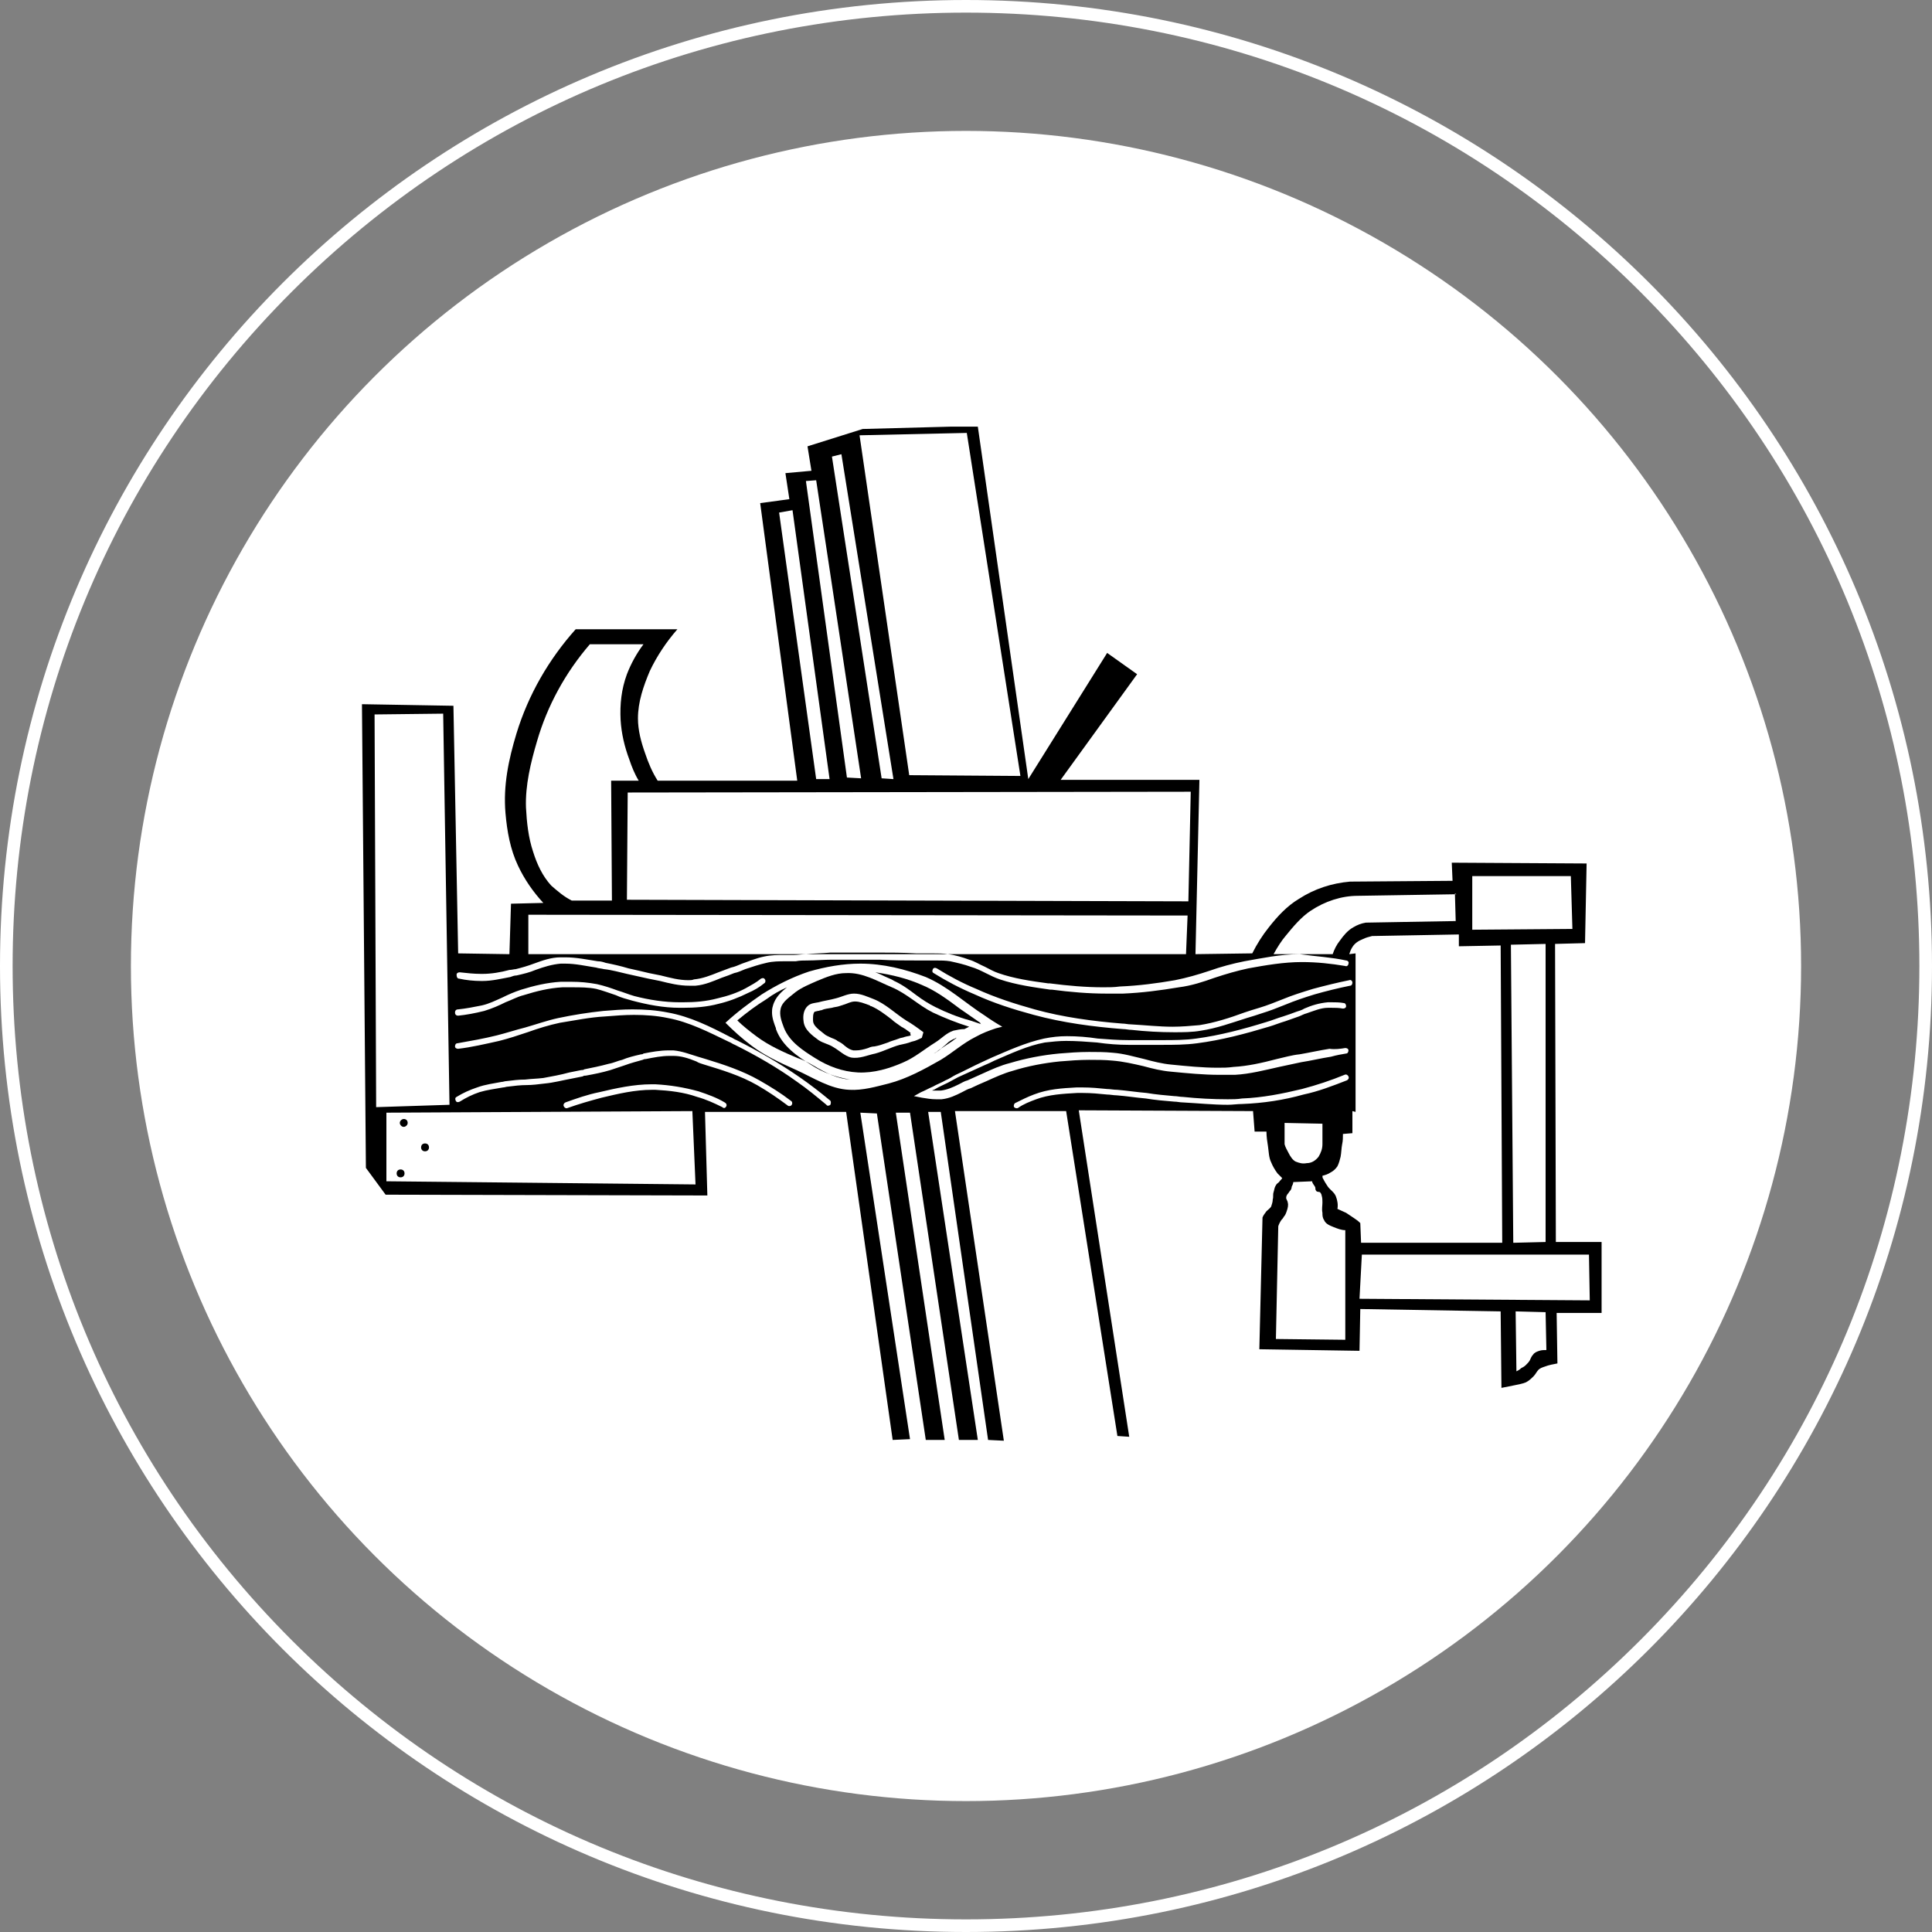 <?xml version="1.0" encoding="utf-8"?>
<!-- Generator: Adobe Illustrator 25.4.1, SVG Export Plug-In . SVG Version: 6.00 Build 0)  -->
<svg version="1.1" id="Ebene_1" xmlns="http://www.w3.org/2000/svg" xmlns:xlink="http://www.w3.org/1999/xlink" x="0px" y="0px"
	 viewBox="0 0 245 245" style="enable-background:new 0 0 245 245;" xml:space="preserve">
<rect x="0" y="0" width="245" height="245" fill="#808080" stroke="none"/>
<style type="text/css">
	.st0{fill:#FFFFFF;}
	.st1{fill-rule:evenodd;clip-rule:evenodd;}
	.st2{fill:none;}
</style>
<path class="st0" d="M122.5,1.6c32.3,0,62.7,12.6,85.5,35.4s35.4,53.2,35.4,85.5S230.8,185.2,208,208s-53.2,35.4-85.5,35.4
	S59.8,230.8,37,208S1.6,154.8,1.6,122.5S14.2,59.8,37,37S90.2,1.6,122.5,1.6 M122.5,0C54.8,0,0,54.8,0,122.5S54.8,245,122.5,245
	S245,190.2,245,122.5S190.2,0,122.5,0L122.5,0z"/>
<circle class="st0" cx="122.5" cy="122.5" r="105.9"/>
<path class="st1" d="M192.2,166.3l3.8,0.1l0.1,4.8c-0.3,0-0.6,0-0.9,0.1c-0.3,0.1-0.6,0.2-0.8,0.5c-0.2,0.2-0.3,0.5-0.4,0.7
	c-0.1,0.2-0.3,0.4-0.5,0.6c-0.2,0.2-0.4,0.3-0.6,0.4c-0.2,0.2-0.4,0.3-0.6,0.4L192.2,166.3z M191.6,119.8l4.4-0.1v37.8l-4.1,0.1
	L191.6,119.8z M162.9,142.4l4.8,0.1v2.6c0,0.6-0.2,1.1-0.5,1.6c-0.4,0.5-0.9,0.8-1.5,0.8c-0.5,0.1-0.9,0-1.4-0.2
	c-0.4-0.2-0.7-0.7-0.9-1.1c-0.2-0.4-0.4-0.7-0.5-1.1L162.9,142.4z M98.8,65l1.7-0.3l4.7,34.1h-1.7L98.8,65z M102.2,61l1.3-0.1
	l5.7,37.8l-1.8-0.1L102.2,61z M105.5,57.9l1.2-0.3l6.6,41.2l-1.5-0.1L105.5,57.9z M161.8,169.8l0.3-14.3c0.1-0.3,0.2-0.5,0.4-0.8
	c0.1-0.1,0.2-0.2,0.3-0.4c0.2-0.2,0.3-0.5,0.4-0.8c0.1-0.3,0.2-0.7,0.1-1c0-0.2-0.2-0.4-0.2-0.6c0-0.2,0.1-0.4,0.2-0.5
	c0.1-0.1,0.2-0.3,0.3-0.4c0.1-0.1,0.2-0.3,0.2-0.5c0.1-0.2,0.2-0.4,0.2-0.6l2.4-0.1c0,0.3,0.3,0.5,0.4,0.8c0,0.1,0,0.3,0.1,0.4
	c0.1,0.2,0.4,0.1,0.5,0.2c0.1,0.1,0.2,0.3,0.2,0.4c0.1,0.3,0.1,0.6,0.1,0.9c0,0.4-0.1,0.8,0,1.3c0,0.3,0,0.6,0.2,0.9
	c0.2,0.5,0.7,0.7,1.2,0.9s1,0.4,1.5,0.4v13.9L161.8,169.8z M47.7,140.4l-0.2-49.8l8.7-0.1l0.8,49.6L47.7,140.4z M186.7,111.1h12.5
	l0.2,6.7l-12.7,0.1V111.1z M77.5,99l0.1,15.2h-5.1c-1-0.5-1.8-1.2-2.6-1.9c-1.1-1.2-1.8-2.7-2.3-4.3c-0.6-1.8-0.8-3.7-0.9-5.6
	c-0.1-2.8,0.6-5.7,1.4-8.4c1.3-4.5,3.6-8.7,6.7-12.3h6.8c-0.9,1.2-1.6,2.5-2.1,3.8c-0.7,1.9-0.9,3.8-0.8,5.8c0.1,1.7,0.5,3.4,1.1,5
	c0.3,0.9,0.7,1.9,1.2,2.7L77.5,99z M109,55.2l13.6-0.3l6.8,43.5l-14.1-0.1L109,55.2z M72,140.5c-0.2,0.1-0.4,0-0.5-0.2
	s0-0.4,0.2-0.5c1.4-0.5,2.8-1,4.3-1.3c2.1-0.5,4.4-1,6.6-1h0.5c1.9,0.1,3.7,0.4,5.5,0.9c1.2,0.4,2.3,0.8,3.3,1.4
	c0.2,0.1,0.3,0.3,0.2,0.5c-0.1,0.2-0.3,0.3-0.5,0.1c-1-0.5-2.1-1-3.2-1.3c-1.7-0.6-3.5-0.8-5.3-0.9c-0.1,0-0.3,0-0.4,0
	c-2.2,0-4.3,0.5-6.4,1C74.8,139.6,73.4,140,72,140.5z M190.5,157.6h-17.9l-0.1-2.5c-0.3-0.3-0.6-0.5-0.9-0.7
	c-0.3-0.2-0.6-0.4-0.9-0.6l-1.1-0.5c0.1-0.5,0-1.1-0.2-1.6s-0.7-0.8-1-1.2c-0.2-0.3-0.4-0.6-0.6-1c-0.1-0.1-0.1-0.3-0.1-0.4
	c0.4-0.1,0.7-0.2,1-0.4c0.4-0.2,0.7-0.5,0.9-0.8c0.2-0.4,0.3-0.8,0.4-1.2c0.1-0.5,0.1-1.1,0.2-1.6c0.1-0.4,0.1-0.9,0.1-1.3l1.2-0.1
	v-2.8l0.4,0.1v-20.1l-0.8,0.1c0.1-0.3,0.2-0.6,0.4-0.9c0.3-0.5,0.8-0.8,1.3-1c0.4-0.2,0.8-0.3,1.2-0.4l11-0.2v1.5l5.3-0.1
	L190.5,157.6z M184.5,113.3l0.1,3.5l-11.4,0.2c-0.6,0.1-1.1,0.3-1.6,0.6c-0.7,0.4-1.2,1-1.7,1.7c-0.4,0.5-0.7,1.1-0.9,1.7h-7.5
	c0.5-0.9,1-1.7,1.6-2.4c0.9-1.1,1.9-2.3,3.1-3.1c1.8-1.2,3.9-1.9,6-1.9l12.5-0.2L184.5,113.3L184.5,113.3z M172.7,159.1h28.8
	l0.1,5.8l-29.2-0.2L172.7,159.1z M127.1,130.2l-0.8,0.2c-0.9,0.3-1.7,0.6-2.6,1.1c-1.6,0.8-2.9,2-4.4,2.9c-2.1,1.2-4.3,2.4-6.6,3
	c-1.6,0.4-3.3,0.9-5,0.8c-2.4-0.1-4.5-1.5-6.7-2.5c-2-0.9-4-1.8-5.7-3.1c-1.2-0.9-2.3-1.9-3.3-2.9c1.4-1.3,3-2.5,4.6-3.6
	c1.9-1.2,3.9-2.2,6-2.9c2.1-0.6,4.3-1,6.5-1c2.9,0,5.7,0.7,8.3,1.7c2.8,1.2,5,3.3,7.5,4.9C125.6,129.3,126.4,129.8,127.1,130.2z
	 M49,141.1l38.8-0.2l0.4,9.3L49,149.8V141.1L49,141.1z M58.1,128.8c-0.2,0-0.4-0.1-0.4-0.4c0-0.2,0.1-0.4,0.4-0.4c1-0.1,2-0.3,3-0.5
	c0.9-0.2,1.7-0.6,2.6-1c0.8-0.4,1.5-0.7,2.4-1c1.6-0.5,3.3-0.9,5-1c0.5,0,0.9,0,1.4,0c1.1,0,2.1,0.1,3.2,0.3
	c0.9,0.2,1.8,0.5,2.6,0.8c0.7,0.2,1.4,0.5,2.1,0.7c1.9,0.5,3.9,0.8,5.8,0.8c0.2,0,0.3,0,0.4,0c1.5,0,2.9-0.1,4.4-0.5
	c1.3-0.3,2.5-0.7,3.6-1.3c0.7-0.4,1.3-0.7,1.9-1.2c0.2-0.1,0.4-0.1,0.5,0.1c0.1,0.1,0.1,0.4-0.1,0.5c-0.6,0.5-1.3,0.9-2,1.2
	c-1.2,0.6-2.5,1.1-3.8,1.4c-1.5,0.4-3,0.5-4.5,0.5h-0.4c-2.1,0-4.1-0.4-6-0.9c-0.7-0.2-1.5-0.4-2.1-0.7c-0.9-0.3-1.7-0.6-2.5-0.8
	c-1-0.2-2-0.2-3-0.2c-0.5,0-0.9,0-1.3,0c-1.7,0.1-3.3,0.5-4.9,1c-0.8,0.2-1.5,0.6-2.3,0.9c-0.8,0.4-1.7,0.8-2.7,1.1
	C60.2,128.5,59.1,128.7,58.1,128.8z M170.5,136.3c0.2-0.1,0.4,0,0.5,0.2s0,0.4-0.2,0.5c-1.8,0.7-3.6,1.4-5.5,1.8
	c-2.5,0.7-5.1,1.1-7.8,1.2c-0.6,0-1.2,0.1-1.8,0.1c-1.9,0-3.8-0.2-5.7-0.3c-0.4,0-0.7-0.1-1.1-0.1c-1.2-0.1-2.4-0.2-3.6-0.4
	c-1.2-0.1-2.4-0.3-3.7-0.4c-0.4,0-0.8-0.1-1.2-0.1c-1-0.1-2-0.2-3.1-0.2c-0.2,0-0.5,0-0.7,0c-1.8,0.1-3.6,0.2-5.2,0.8
	c-0.8,0.3-1.6,0.6-2.3,1.1c-0.2,0.1-0.4,0-0.5-0.1c-0.1-0.2,0-0.4,0.1-0.5c0.8-0.4,1.6-0.8,2.4-1.1c1.8-0.7,3.6-0.8,5.4-0.9
	c0.3,0,0.5,0,0.8,0c1.1,0,2.1,0.1,3.1,0.2c0.4,0,0.8,0.1,1.3,0.1c1.2,0.1,2.5,0.3,3.7,0.4c1.2,0.2,2.4,0.3,3.5,0.4
	c0.4,0,0.7,0.1,1.1,0.1c1.9,0.2,3.8,0.3,5.7,0.3c0.6,0,1.2,0,1.8-0.1c2.6-0.1,5.1-0.6,7.6-1.2C167,137.6,168.8,137,170.5,136.3z
	 M58.3,139.7c-0.2,0.1-0.4,0.1-0.5-0.1c-0.1-0.2-0.1-0.4,0.1-0.5c0.8-0.5,1.7-0.9,2.6-1.2c1.1-0.4,2.1-0.5,3.1-0.7
	c0.2,0,0.4-0.1,0.6-0.1c0.8-0.1,1.6-0.2,2.4-0.2c0.8-0.1,1.5-0.1,2.3-0.2c1.1-0.2,2.2-0.4,3.3-0.7c0.5-0.1,1-0.2,1.5-0.3
	c0.1,0,0.3,0,0.4-0.1c1-0.2,2-0.4,3.1-0.7c0.6-0.1,1.2-0.4,1.7-0.5c0.7-0.3,1.5-0.5,2.4-0.7c0.1,0,0.2,0,0.3-0.1
	c1-0.2,2.1-0.4,3.2-0.4c0.2,0,0.4,0,0.6,0c1.1,0.1,2.1,0.5,3.1,0.8c0.3,0.1,0.7,0.2,1,0.3c2.3,0.7,4.7,1.5,6.8,2.7
	c1.4,0.8,2.7,1.6,4,2.6c0.2,0.1,0.2,0.4,0.1,0.5c-0.1,0.2-0.4,0.2-0.5,0.1c-1.2-0.9-2.5-1.8-3.9-2.6c-2.1-1.2-4.4-1.9-6.7-2.6
	c-0.3-0.1-0.7-0.2-1-0.4c-1-0.4-1.9-0.7-2.9-0.7c-0.2,0-0.3,0-0.5,0c-1,0-2,0.2-3,0.4c-0.1,0-0.2,0-0.4,0.1
	c-0.7,0.2-1.5,0.4-2.3,0.7c-0.6,0.2-1.2,0.4-1.8,0.6c-1,0.3-2,0.5-3.1,0.7c-0.1,0-0.3,0-0.4,0.1c-0.5,0.1-1,0.2-1.5,0.3
	c-1.1,0.2-2.2,0.5-3.3,0.6c-0.8,0.1-1.6,0.2-2.3,0.2c-0.8,0-1.6,0.1-2.4,0.2c-0.2,0-0.4,0.1-0.6,0.1c-1.1,0.2-2,0.3-3,0.6
	C59.9,138.8,59.1,139.2,58.3,139.7z M58.1,133c-0.2,0-0.4-0.1-0.4-0.3s0.1-0.4,0.3-0.4c1.7-0.3,3.4-0.6,5-1c1.2-0.3,2.4-0.7,3.6-1
	c1.4-0.4,2.8-0.9,4.2-1.2c1.9-0.4,3.8-0.7,5.7-0.9c1.2-0.1,2.5-0.2,3.7-0.2c1.5,0,3,0.1,4.5,0.4c2.8,0.5,5.4,1.8,7.9,3.1
	c0.3,0.1,0.5,0.3,0.8,0.4c2.8,1.4,5.4,2.9,8,4.7c1.3,0.9,2.6,1.9,3.8,2.9c0.2,0.1,0.2,0.4,0.1,0.6c-0.1,0.1-0.4,0.2-0.5,0
	c-1.2-1-2.4-2-3.7-2.9c-2.5-1.8-5.1-3.3-7.9-4.7c-0.3-0.1-0.5-0.3-0.8-0.4c-2.5-1.2-5-2.5-7.7-3c-1.4-0.3-2.9-0.4-4.3-0.4
	c-1.2,0-2.4,0.1-3.7,0.2c-1.9,0.1-3.8,0.5-5.7,0.8c-1.4,0.3-2.7,0.7-4.1,1.2c-1.2,0.4-2.4,0.8-3.6,1.1
	C61.5,132.4,59.8,132.8,58.1,133z M118.4,123.4c-0.2-0.1-0.2-0.3-0.1-0.5s0.3-0.2,0.5-0.1c1.6,1,3.3,1.9,5,2.6
	c2.4,1.1,4.9,1.9,7.4,2.6c3.6,1,7.4,1.5,11.1,1.8c0.4,0,0.7,0.1,1.1,0.1c1.8,0.1,3.6,0.3,5.3,0.3c1.1,0,2.3-0.1,3.4-0.2
	c1.9-0.3,3.8-0.9,5.7-1.6c0.6-0.2,1.2-0.4,1.9-0.6c1-0.3,2-0.7,3-1.1c1.2-0.5,2.5-0.9,3.8-1.3c1.5-0.4,3.1-0.8,4.6-1.1
	c0.2-0.1,0.4,0.1,0.4,0.3c0,0.2-0.1,0.4-0.3,0.4c-1.5,0.3-3.1,0.7-4.5,1.1c-1.3,0.4-2.5,0.8-3.7,1.3c-1,0.4-2,0.8-3,1.1
	c-0.6,0.2-1.2,0.4-1.9,0.6c-1.9,0.6-3.8,1.3-5.8,1.6c-1.1,0.2-2.3,0.2-3.4,0.2c-1.8,0-3.6-0.1-5.4-0.3c-0.4,0-0.7-0.1-1.1-0.1
	c-3.8-0.3-7.6-0.8-11.3-1.8c-2.6-0.7-5.1-1.5-7.5-2.6C121.7,125.3,120,124.4,118.4,123.4z M170.6,132.9c0.2,0,0.4,0.1,0.4,0.3
	s-0.1,0.4-0.3,0.4c-0.6,0.1-1.2,0.2-1.9,0.4c-1.3,0.2-2.5,0.5-3.8,0.7c-0.9,0.2-1.9,0.4-2.8,0.6c-1.8,0.4-3.7,0.9-5.6,1
	c-0.7,0-1.4,0-2,0c-2,0-4-0.2-6.1-0.4c-1.2-0.1-2.4-0.4-3.5-0.7c-1.3-0.3-2.6-0.6-3.9-0.7c-1-0.1-2-0.1-3-0.1
	c-1.2,0-2.5,0.1-3.7,0.2c-2,0.2-4.1,0.6-6,1.2c-1.1,0.3-2.2,0.8-3.3,1.3c-0.7,0.3-1.4,0.6-2,0.9c-0.4,0.1-0.7,0.3-1.1,0.5
	c-0.8,0.4-1.6,0.8-2.6,0.9c-0.2,0-0.5,0-0.7,0c-0.6,0-1.2-0.1-1.8-0.2l-1-0.2l0.9-0.5c0.5-0.2,1-0.5,1.5-0.7
	c0.5-0.3,1.1-0.5,1.6-0.8c0.5-0.2,0.9-0.5,1.3-0.7c1.1-0.5,2.2-1.1,3.3-1.6c0.4-0.2,0.9-0.4,1.3-0.6c2.1-0.9,4.3-1.9,6.6-2.4
	c1-0.2,1.9-0.3,2.9-0.3c1.3,0,2.6,0.1,3.9,0.3c1.3,0.1,2.6,0.2,3.9,0.2c0.7,0,1.4,0,2.2,0c0.7,0,1.4,0,2.1,0c1.4,0,2.9,0,4.3-0.2
	c3-0.4,6-1.2,8.9-2.1c0.7-0.2,1.4-0.5,2.1-0.7c0.6-0.2,1.2-0.4,1.7-0.6c0.3-0.1,0.7-0.2,1-0.4c0.9-0.4,1.9-0.7,3-0.8h0.4
	c0.5,0,1.1,0,1.6,0.1c0.2,0,0.3,0.2,0.3,0.4c0,0.2-0.2,0.3-0.4,0.3c-0.5-0.1-1-0.1-1.5-0.1c-0.1,0-0.2,0-0.4,0
	c-0.9,0-1.8,0.4-2.7,0.7c-0.4,0.1-0.7,0.3-1,0.4c-0.6,0.2-1.1,0.4-1.7,0.6c-0.7,0.2-1.4,0.5-2.1,0.7c-3,0.9-6,1.7-9.1,2.1
	c-1.5,0.2-3,0.2-4.4,0.2c-0.7,0-1.4,0-2.2,0c-0.7,0-1.4,0-2.1,0c-1.3,0-2.6-0.1-4-0.3c-1.3-0.1-2.6-0.2-3.9-0.2
	c-0.9,0-1.8,0.1-2.7,0.2c-2.2,0.4-4.3,1.4-6.4,2.3c-0.4,0.2-0.8,0.4-1.3,0.6c-1.1,0.5-2.2,1-3.3,1.5c-0.4,0.2-0.9,0.5-1.3,0.7
	c-0.6,0.3-1.1,0.5-1.6,0.8c-0.1,0.1-0.3,0.1-0.4,0.2c0.2,0,0.3,0,0.5,0s0.4,0,0.6,0c0.8-0.1,1.5-0.4,2.3-0.8
	c0.4-0.2,0.7-0.4,1.1-0.5c0.7-0.3,1.3-0.6,2-0.9c1.1-0.5,2.2-1,3.4-1.3c2-0.6,4.1-1,6.2-1.2c1.2-0.1,2.5-0.2,3.8-0.2c1,0,2,0,3,0.1
	c1.4,0.1,2.7,0.5,4,0.8c1.1,0.3,2.3,0.6,3.4,0.7c2,0.2,4,0.4,5.9,0.4c0.7,0,1.3,0,2-0.1c1.8-0.1,3.6-0.5,5.5-1
	c0.9-0.2,1.9-0.5,2.9-0.6c1.2-0.2,2.5-0.5,3.8-0.7C169.3,133.1,170,133,170.6,132.9z M79.5,114.1l0.1-13.6l71.4-0.1l-0.3,13.9
	L79.5,114.1z M67,116l83.6,0.1l-0.2,4.9H67V116z M124,54.1h-3.3l-11.3,0.3l-7,2.2l0.5,3.1L99.6,60l0.5,3.3l-3.7,0.5l4.7,35.2H83.4
	c-0.7-1.1-1.2-2.3-1.6-3.5c-0.5-1.4-0.9-2.9-0.9-4.4c0-2.1,0.7-4.1,1.5-6c0.9-1.9,2.1-3.7,3.5-5.3H73c-3.4,3.8-6,8.3-7.5,13.2
	c-1,3.3-1.7,6.6-1.4,10.1c0.2,2.3,0.6,4.6,1.6,6.7c0.8,1.7,1.9,3.3,3.2,4.7l-4.1,0.1l-0.2,6.4l-6.5-0.1l-0.6-31.4l-11.6-0.2
	l0.5,58.8l2.5,3.4l40.8,0.1L89.4,141h17.9l5.9,41.6l2.2-0.1l-6.3-41.4l2.1,0.1l6.2,41.4h2.4l-6.2-41.5h1.8l6.2,41.5h2.4l-6.3-41.6
	h1.6l6,41.6l2,0.1l-6.2-41.8h14.1l6.5,41.2l1.5,0.1l-6.4-41.4l22.1,0.1l0.2,2.6h1.5c0,0.6,0.1,1.3,0.2,1.9c0.1,0.7,0.1,1.4,0.4,2
	c0.2,0.5,0.5,1,0.8,1.4c0.2,0.2,0.4,0.4,0.6,0.6c-0.1,0.2-0.3,0.3-0.4,0.5c-0.1,0.1-0.3,0.2-0.4,0.4c-0.2,0.3-0.2,0.6-0.3,0.9
	c-0.1,0.3,0,0.6-0.1,0.9c0,0.3-0.1,0.6-0.2,0.9c-0.1,0.2-0.4,0.4-0.6,0.6c-0.2,0.3-0.4,0.5-0.5,0.8l-0.4,16.7l12.7,0.2l0.1-5.3
	l17.8,0.3l0.1,9.7c0.5-0.1,1-0.2,1.5-0.3s1.1-0.2,1.6-0.4c0.4-0.2,0.7-0.5,1-0.8c0.2-0.2,0.4-0.6,0.6-0.8c0.2-0.2,0.5-0.3,0.8-0.4
	c0.5-0.2,1.1-0.3,1.6-0.4l-0.1-6.4h5.7v-9h-5.8l-0.1-37.8l3.8-0.1l0.2-10.1l-17.1-0.1l0.1,2.3l-13,0.1c-2.3,0.2-4.5,0.9-6.5,2.2
	c-1.5,0.9-2.7,2.2-3.8,3.6c-0.8,1-1.5,2.1-2.1,3.3l-7.2,0.1l0.5-22.1h-17.6l9.7-13.4l-3.8-2.7l-10,16L124,54.1z M170.7,121.8
	c0.2,0,0.4,0.2,0.3,0.4c0,0.2-0.2,0.4-0.4,0.3c-1.8-0.3-3.6-0.5-5.5-0.5c-2.3,0-4.6,0.4-6.8,0.8c-1.4,0.3-2.8,0.7-4.3,1.2
	c-1.4,0.5-2.9,1-4.5,1.2c-2.4,0.4-4.7,0.7-7.1,0.8c-0.7,0-1.4,0-2.1,0c-2.3,0-4.6-0.2-6.9-0.5c-0.1,0-0.2,0-0.2,0
	c-2.1-0.3-4.3-0.6-6.4-1.3c-0.6-0.2-1.2-0.5-1.8-0.8c-0.6-0.3-1.2-0.6-1.9-0.8c-0.8-0.3-1.7-0.5-2.6-0.7c-0.6-0.1-1.2-0.1-1.8-0.1
	h-0.9c-0.3,0-0.6,0-0.9,0h-0.5c-1.6,0-3.2,0-4.9-0.1c-0.6,0-1.1,0-1.7,0c-0.9,0-1.8,0-2.7,0c-0.5,0-1.1,0-1.6,0
	c-1,0-2.1,0.1-3.1,0.1c-0.5,0-1,0-1.5,0.1c-0.4,0-0.8,0-1.2,0c-0.9,0-1.7,0-2.5,0.2c-0.9,0.2-1.8,0.5-2.7,0.8
	c-0.5,0.2-0.9,0.4-1.4,0.5c-0.5,0.2-1,0.4-1.6,0.6c-1,0.4-2.1,0.9-3.3,1c-0.3,0-0.5,0-0.8,0c-1.3,0-2.5-0.3-3.7-0.6
	c-0.5-0.1-1-0.2-1.5-0.3c-0.9-0.2-1.8-0.4-2.7-0.6c-0.9-0.2-1.9-0.5-2.9-0.6c-0.4-0.1-0.7-0.1-1-0.2c-1.3-0.2-2.6-0.5-3.9-0.5
	c-0.2,0-0.4,0-0.6,0c-1.1,0.1-2.1,0.4-3.2,0.8c-0.7,0.3-1.5,0.5-2.4,0.7c-0.3,0-0.5,0.1-0.8,0.2c-1.1,0.2-2.3,0.5-3.5,0.5H61
	c-0.9,0-1.9-0.1-2.8-0.3c-0.2,0-0.3-0.2-0.3-0.5c0-0.2,0.2-0.3,0.4-0.3c0.9,0.1,1.8,0.2,2.7,0.2h0.2c1.1,0,2.3-0.2,3.4-0.5
	c0.3,0,0.6-0.1,0.8-0.1c0.8-0.2,1.5-0.4,2.3-0.7c1.1-0.4,2.2-0.8,3.4-0.8c0.2,0,0.4,0,0.6,0c1.4,0,2.8,0.3,4.1,0.5
	c0.4,0,0.7,0.1,1,0.2c1,0.2,1.9,0.4,2.9,0.7c0.9,0.2,1.8,0.4,2.6,0.6c0.5,0.1,1,0.2,1.5,0.3c1.2,0.3,2.3,0.6,3.5,0.6
	c0.2,0,0.5,0,0.7-0.1c1.1-0.1,2.1-0.5,3.1-0.9c0.5-0.2,1.1-0.4,1.6-0.6c0.5-0.1,0.9-0.3,1.4-0.5c0.9-0.3,1.8-0.7,2.8-0.9
	c0.9-0.2,1.8-0.2,2.6-0.2c0.4,0,0.8,0,1.2,0c0.5,0,1-0.1,1.5-0.1c1-0.1,2.1-0.1,3.1-0.2c0.6,0,1.1,0,1.6,0c0.9,0,1.8,0,2.7,0
	c0.6,0,1.1,0,1.7,0c1.6,0,3.2,0,4.9,0.1c0.1,0,0.3,0,0.4,0c0.3,0,0.6,0,0.8,0h0.9c0.6,0,1.3,0,1.9,0.1c0.9,0.1,1.9,0.4,2.7,0.7
	c0.7,0.2,1.3,0.6,2,0.9c0.6,0.3,1.1,0.6,1.7,0.8c2,0.7,4.1,1,6.3,1.3c0.1,0,0.2,0,0.2,0c2.3,0.3,4.6,0.5,6.8,0.5
	c0.7,0,1.4,0,2.1-0.1c2.4-0.1,4.7-0.4,7-0.8c1.5-0.3,2.9-0.7,4.4-1.2c1.4-0.5,2.9-0.9,4.4-1.2c2.3-0.4,4.6-0.9,7-0.9
	C167,121.3,168.9,121.4,170.7,121.8z"/>
<path class="st1" d="M122.9,130.2c-1.6-0.5-3.1-1.1-4.6-1.8c-1.8-0.9-3.3-2.4-5.2-3.2c-1.9-0.8-3.7-1.9-5.8-1.8
	c-1.3,0-2.5,0.5-3.7,1c-0.9,0.4-1.9,0.8-2.7,1.4c-0.7,0.6-1.7,1.2-1.9,2.1c-0.2,0.8,0.1,1.6,0.4,2.4c0.7,1.8,2.4,2.9,4,3.9
	s3.4,1.7,5.4,1.8s4-0.5,5.8-1.3c1.4-0.6,2.7-1.7,4-2.5c0.8-0.5,1.4-1.2,2.3-1.5c0.5-0.1,0.9-0.2,1.4-0.2L122.9,130.2z M117.1,130.9
	l-0.2,0.7c-0.4,0.2-0.8,0.4-1.3,0.5c-0.5,0.2-1,0.3-1.5,0.4c-1.1,0.3-2,0.8-3.1,1.1c-1,0.2-2,0.7-3.1,0.5c-0.8-0.2-1.5-0.9-2.2-1.3
	c-0.6-0.4-1.3-0.5-1.9-0.9c-0.8-0.6-1.8-1.3-1.9-2.4c-0.1-0.7,0-1.5,0.6-2c0.4-0.3,0.8-0.3,1.3-0.4c0.7-0.2,1.5-0.3,2.2-0.5
	c0.8-0.2,1.5-0.6,2.3-0.6c0.9,0,1.7,0.4,2.5,0.7c1.5,0.6,2.7,1.8,4.1,2.7C115.6,129.8,116.3,130.3,117.1,130.9z"/>
<path class="st1" d="M107.8,136.9c-1.8-0.3-3.5-0.9-5-1.9c-1.6-1-3.6-2.3-4.4-4.5v-0.1c-0.2-0.5-0.5-1.3-0.5-2c0-0.2,0-0.5,0.1-0.8
	c0.3-1.2,1.2-1.9,1.8-2.4c-0.9,0.4-1.8,0.9-2.6,1.5c-1.3,0.8-2.5,1.7-3.7,2.7c0.7,0.7,1.6,1.4,2.4,2c1.6,1.2,3.4,2,5.3,2.8
	c0.1,0,0.2,0.1,0.3,0.1c0.5,0.2,1.1,0.5,1.6,0.8C104.8,136.1,106.2,136.8,107.8,136.9"/>
<path class="st1" d="M111,123.3c0.6,0.2,1.1,0.5,1.6,0.7c0.2,0.1,0.5,0.2,0.8,0.4c1.1,0.5,2,1.2,2.8,1.8c0.8,0.6,1.6,1.1,2.4,1.5
	c1.4,0.7,2.9,1.3,4.4,1.7l1.5,0.5c-0.1,0-0.2-0.1-0.2-0.2c-0.9-0.6-1.7-1.2-2.6-1.8c-1.6-1.2-3.1-2.3-4.8-3
	C115.1,124.1,113.1,123.6,111,123.3"/>
<path class="st1" d="M115.5,131c-0.4-0.3-0.8-0.6-1.2-0.8c-0.4-0.3-0.9-0.6-1.2-0.9c-0.9-0.7-1.7-1.3-2.6-1.7c-0.1,0-0.1,0-0.2-0.1
	c-0.8-0.3-1.3-0.5-1.9-0.5c-0.3,0-0.6,0.1-1.1,0.3c-0.3,0.1-0.6,0.2-0.9,0.3c-0.3,0.1-0.6,0.1-0.9,0.2c-0.5,0.1-0.9,0.1-1.3,0.3
	c-0.2,0-0.3,0.1-0.5,0.1c-0.4,0.1-0.4,0.1-0.4,0.1c-0.1,0.1-0.2,0.3-0.2,0.8c0,0.1,0,0.2,0,0.3c0,0.6,0.5,1,1.4,1.7
	c0.2,0.2,0.5,0.3,0.9,0.5c0.2,0.1,0.6,0.2,0.8,0.4c0.4,0.2,0.7,0.4,0.9,0.6c0.5,0.4,0.7,0.5,1.1,0.6c0.1,0,0.2,0,0.4,0
	c0.4,0,0.9-0.1,1.5-0.3c0.2-0.1,0.5-0.2,0.8-0.2c0.6-0.1,1.1-0.3,1.7-0.5c0.4-0.2,0.9-0.3,1.4-0.5c0.2-0.1,0.5-0.1,0.7-0.2
	c0.3-0.1,0.6-0.1,0.8-0.2C115.4,131,115.4,131,115.5,131"/>
<path class="st1" d="M121.3,131.6c-0.1,0-0.1,0-0.2,0.1c-0.3,0.1-0.7,0.3-1.1,0.7c-0.2,0.2-0.5,0.4-0.8,0.7
	c-0.3,0.2-0.5,0.4-0.8,0.5c0.2-0.1,0.4-0.2,0.6-0.4c0.6-0.4,1.2-0.8,1.8-1.2C120.9,131.9,121.1,131.8,121.3,131.6"/>
<path class="st1" d="M50.8,148.3c-0.3,0-0.5,0.2-0.5,0.5s0.2,0.5,0.5,0.5s0.5-0.2,0.5-0.5S51.1,148.3,50.8,148.3"/>
<path class="st1" d="M53.9,145c-0.3,0-0.5,0.2-0.5,0.5s0.2,0.5,0.5,0.5s0.5-0.2,0.5-0.5S54.2,145,53.9,145"/>
<path class="st1" d="M51.2,141.9c-0.2,0-0.5,0.2-0.5,0.5c0,0.2,0.2,0.5,0.5,0.5c0.2,0,0.5-0.2,0.5-0.5
	C51.7,142.1,51.5,141.9,51.2,141.9"/>
<path class="st2" d="M16.6,122.5h105.9V16.6C64,16.6,16.6,64,16.6,122.5z"/>
</svg>
